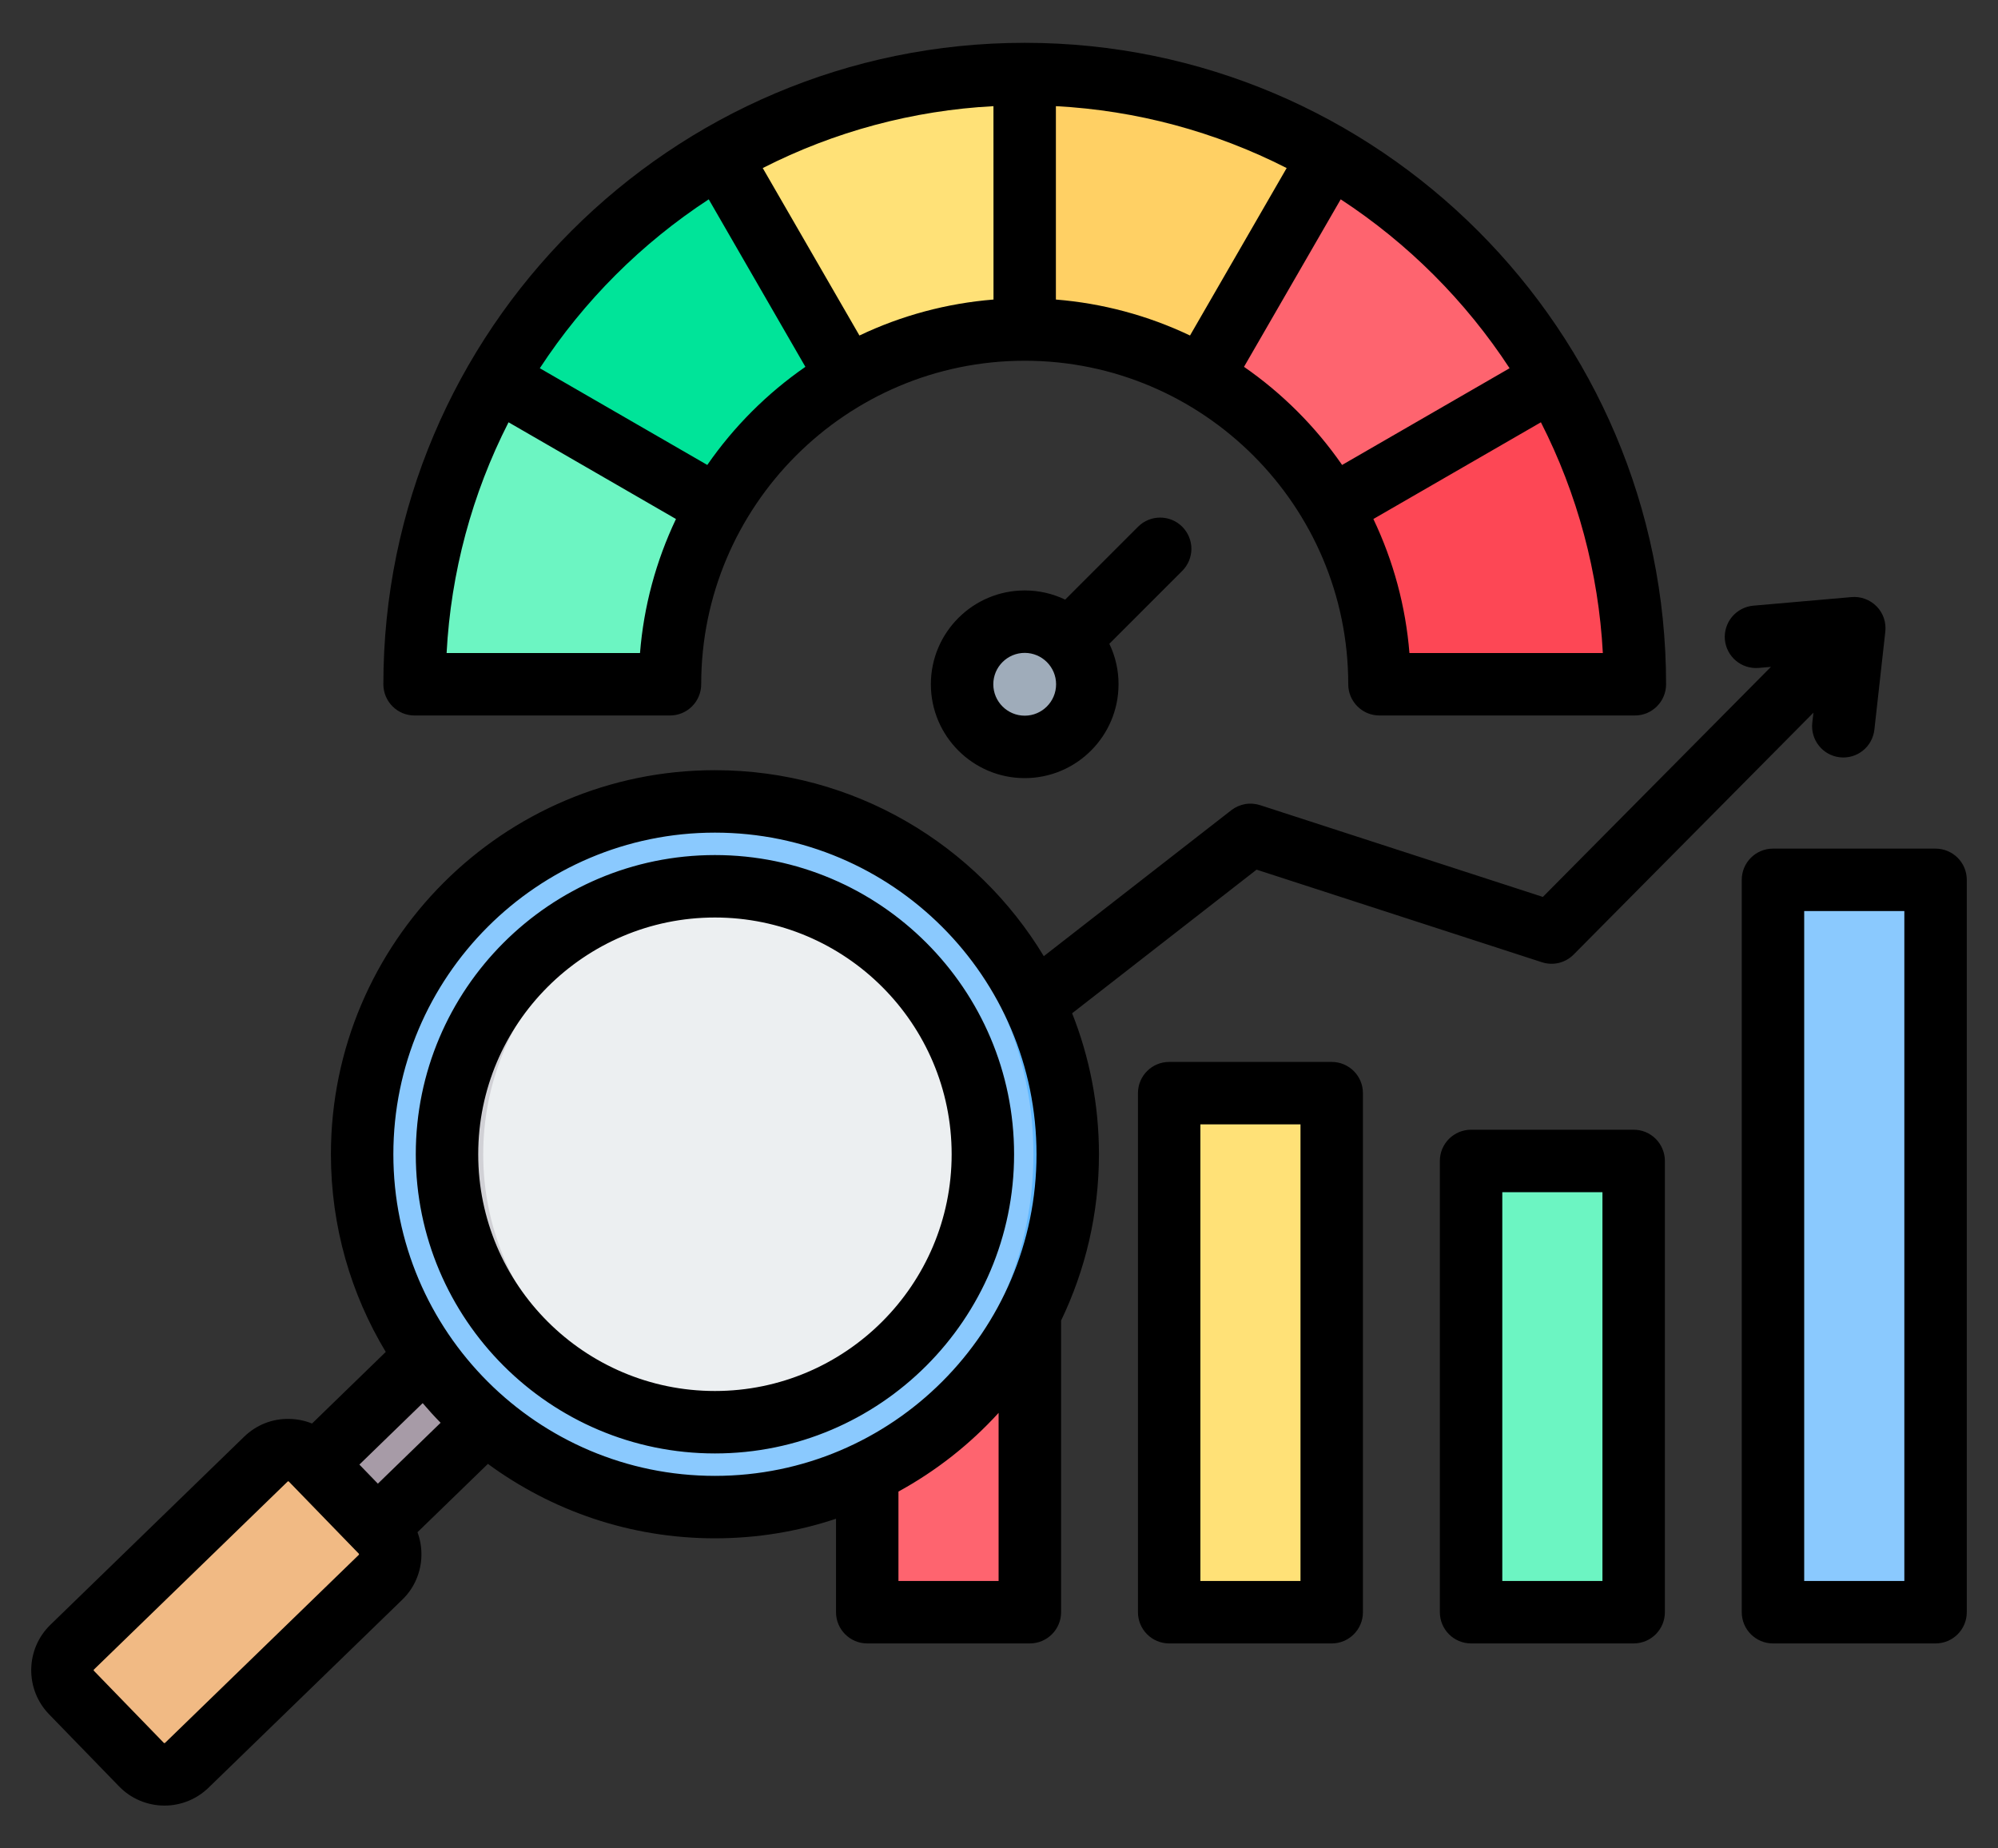 <svg xmlns="http://www.w3.org/2000/svg" width="40" height="37" viewBox="0 0 40 37" fill="none"><rect x="0" y="0" width="40" height="37" fill="#333333" stroke="none"/><path fill-rule="evenodd" clip-rule="evenodd" d="M17.911 25.912H20.067C20.37 25.912 20.617 26.159 20.617 26.462V31.722C20.617 32.025 20.37 32.272 20.067 32.272H17.911C17.608 32.272 17.361 32.025 17.361 31.722V26.462C17.361 26.159 17.608 25.912 17.911 25.912Z" fill="#FE646F"></path><path fill-rule="evenodd" clip-rule="evenodd" d="M19.518 25.912H20.067C20.37 25.912 20.617 26.159 20.617 26.462V31.722C20.617 32.025 20.37 32.272 20.067 32.272H19.518C19.82 32.272 20.067 32.025 20.067 31.722V26.462C20.067 26.159 19.82 25.912 19.518 25.912Z" fill="#FD4755"></path><path fill-rule="evenodd" clip-rule="evenodd" d="M23.956 21.883H26.112C26.415 21.883 26.662 22.13 26.662 22.432V31.723C26.662 32.026 26.415 32.273 26.112 32.273H23.956C23.653 32.273 23.406 32.026 23.406 31.723V22.432C23.406 22.13 23.653 21.883 23.956 21.883Z" fill="#FFE177"></path><path fill-rule="evenodd" clip-rule="evenodd" d="M25.562 21.883H26.112C26.415 21.883 26.662 22.13 26.662 22.432V31.723C26.662 32.026 26.415 32.273 26.112 32.273H25.562C25.865 32.273 26.112 32.026 26.112 31.723V22.432C26.112 22.13 25.865 21.883 25.562 21.883Z" fill="#FFD064"></path><path fill-rule="evenodd" clip-rule="evenodd" d="M30.001 23.238H32.157C32.46 23.238 32.706 23.485 32.706 23.788V31.722C32.707 32.025 32.46 32.272 32.157 32.272H30.001C29.698 32.272 29.451 32.025 29.451 31.722V23.788C29.451 23.485 29.698 23.238 30.001 23.238Z" fill="#6CF5C2"></path><path fill-rule="evenodd" clip-rule="evenodd" d="M31.607 23.238H32.157C32.46 23.238 32.706 23.485 32.706 23.788V31.722C32.707 32.025 32.46 32.272 32.157 32.272H31.607C31.91 32.272 32.157 32.025 32.157 31.722V23.788C32.157 23.485 31.91 23.238 31.607 23.238Z" fill="#00E499"></path><path fill-rule="evenodd" clip-rule="evenodd" d="M36.044 17.611H38.2C38.502 17.611 38.749 17.858 38.749 18.161V31.722C38.749 32.025 38.502 32.271 38.2 32.271H36.044C35.741 32.271 35.494 32.025 35.494 31.722V18.161C35.494 17.858 35.741 17.611 36.044 17.611Z" fill="#8AC9FE"></path><path fill-rule="evenodd" clip-rule="evenodd" d="M37.65 17.611H38.2C38.503 17.611 38.749 17.858 38.749 18.161V31.722C38.749 32.025 38.503 32.271 38.2 32.271H37.65C37.953 32.271 38.2 32.025 38.2 31.722V18.161C38.2 17.858 37.953 17.611 37.65 17.611Z" fill="#60B7FF"></path><path fill-rule="evenodd" clip-rule="evenodd" d="M9.02 26.662C9.363 27.151 9.766 27.594 10.219 27.982L6.96 31.177L5.719 29.898L9.02 26.662Z" fill="#A79BA7"></path><path fill-rule="evenodd" clip-rule="evenodd" d="M9.647 27.695C9.711 27.905 9.83 28.065 10.002 28.171L6.764 31.388L6.367 30.953L9.647 27.695Z" fill="#837683"></path><path fill-rule="evenodd" clip-rule="evenodd" d="M2.831 35.323L1.43 33.88C1.185 33.626 1.191 33.218 1.444 32.972L5.323 29.208C5.576 28.962 5.985 28.968 6.231 29.221L7.631 30.665C7.877 30.918 7.871 31.327 7.618 31.573L3.739 35.337C3.485 35.583 3.077 35.577 2.831 35.323Z" fill="#F1BA84"></path><path fill-rule="evenodd" clip-rule="evenodd" d="M7.635 30.999L3.756 34.762C3.503 35.008 3.094 35.002 2.848 34.749L1.448 33.306C1.397 33.254 1.356 33.194 1.326 33.128C1.198 33.368 1.232 33.674 1.43 33.879L2.831 35.322C3.077 35.576 3.485 35.582 3.739 35.336L7.618 31.572C7.818 31.378 7.864 31.082 7.753 30.842C7.722 30.9 7.682 30.953 7.635 30.999Z" fill="#E3A76F"></path><path d="M19.304 28.098C22.062 25.34 22.062 20.867 19.304 18.109C16.545 15.351 12.073 15.351 9.315 18.109C6.556 20.867 6.556 25.34 9.315 28.098C12.073 30.856 16.545 30.856 19.304 28.098Z" fill="#8AC9FE"></path><path fill-rule="evenodd" clip-rule="evenodd" d="M14.312 16.043C18.212 16.043 21.375 19.205 21.375 23.106C21.375 27.007 18.212 30.169 14.312 30.169C14.197 30.169 14.083 30.166 13.969 30.161C17.71 29.982 20.689 26.892 20.689 23.106C20.689 19.32 17.71 16.23 13.969 16.051C14.083 16.046 14.197 16.043 14.312 16.043Z" fill="#60B7FF"></path><path d="M14.313 28.47C17.275 28.47 19.677 26.068 19.677 23.106C19.677 20.144 17.275 17.742 14.313 17.742C11.351 17.742 8.949 20.144 8.949 23.106C8.949 26.068 11.351 28.47 14.313 28.47Z" fill="#ECEFF1"></path><path fill-rule="evenodd" clip-rule="evenodd" d="M14.313 17.742C14.435 17.742 14.556 17.747 14.676 17.755C11.883 17.941 9.674 20.266 9.674 23.106C9.674 25.947 11.882 28.271 14.676 28.457C14.556 28.465 14.435 28.47 14.313 28.47C11.351 28.47 8.949 26.068 8.949 23.106C8.949 20.144 11.351 17.742 14.313 17.742Z" fill="#D1D1D6"></path><path fill-rule="evenodd" clip-rule="evenodd" d="M20.514 1.482C27.119 1.482 32.5 6.725 32.722 13.277C32.726 13.392 32.687 13.491 32.608 13.574C32.528 13.656 32.429 13.698 32.315 13.698H28.012C27.908 13.698 27.807 13.658 27.732 13.586C27.656 13.515 27.611 13.417 27.605 13.313C27.405 9.57 24.306 6.596 20.514 6.596C16.721 6.596 13.622 9.57 13.422 13.313C13.416 13.417 13.371 13.515 13.295 13.586C13.22 13.658 13.119 13.698 13.015 13.698H8.712C8.598 13.698 8.499 13.656 8.419 13.574C8.34 13.491 8.301 13.392 8.305 13.277C8.527 6.725 13.908 1.482 20.514 1.482Z" fill="#6CF5C2"></path><path fill-rule="evenodd" clip-rule="evenodd" d="M9.934 7.589L14.363 10.146C14.988 9.068 15.884 8.171 16.963 7.546C18.008 6.942 19.221 6.596 20.514 6.596V1.482C18.289 1.482 16.203 2.078 14.405 3.117C12.55 4.192 11.008 5.734 9.934 7.589Z" fill="#00E499"></path><path fill-rule="evenodd" clip-rule="evenodd" d="M14.406 3.117L16.963 7.546C18.008 6.942 19.221 6.596 20.515 6.596C21.809 6.596 23.022 6.942 24.067 7.546L26.624 3.117C24.827 2.078 22.741 1.482 20.515 1.482C18.29 1.482 16.203 2.078 14.406 3.117Z" fill="#FFE177"></path><path fill-rule="evenodd" clip-rule="evenodd" d="M20.514 1.482V6.596C21.808 6.596 23.02 6.942 24.065 7.546C25.144 8.171 26.041 9.067 26.665 10.146L31.095 7.589C30.02 5.734 28.478 4.192 26.622 3.117C24.826 2.078 22.739 1.482 20.514 1.482Z" fill="#FFD064"></path><path fill-rule="evenodd" clip-rule="evenodd" d="M26.624 3.117L24.066 7.546C25.145 8.171 26.042 9.067 26.666 10.146C27.226 11.113 27.548 12.198 27.607 13.312C27.612 13.417 27.657 13.515 27.733 13.586C27.808 13.658 27.909 13.698 28.013 13.698H32.316C32.431 13.698 32.529 13.656 32.609 13.574C32.689 13.491 32.727 13.391 32.723 13.277C32.653 11.21 32.069 9.272 31.096 7.589C30.021 5.733 28.479 4.192 26.624 3.117Z" fill="#FE646F"></path><path fill-rule="evenodd" clip-rule="evenodd" d="M31.095 7.59L26.666 10.147C27.225 11.113 27.547 12.198 27.606 13.313C27.612 13.417 27.657 13.515 27.733 13.587C27.808 13.659 27.909 13.699 28.013 13.699H32.316C32.43 13.699 32.529 13.657 32.609 13.574C32.688 13.492 32.727 13.392 32.723 13.278C32.653 11.21 32.069 9.273 31.095 7.59Z" fill="#FD4755"></path><path d="M20.515 15.145C21.314 15.145 21.961 14.497 21.961 13.698C21.961 12.9 21.314 12.252 20.515 12.252C19.716 12.252 19.068 12.9 19.068 13.698C19.068 14.497 19.716 15.145 20.515 15.145Z" fill="#9FACBA"></path><path fill-rule="evenodd" clip-rule="evenodd" d="M20.515 12.252C21.314 12.252 21.961 12.899 21.961 13.698C21.961 14.497 21.314 15.145 20.515 15.145C20.439 15.145 20.364 15.139 20.291 15.128C20.984 15.02 21.514 14.421 21.514 13.698C21.514 12.976 20.984 12.377 20.291 12.269C20.364 12.258 20.439 12.252 20.515 12.252Z" fill="#8D9CA8"></path><path fill-rule="evenodd" clip-rule="evenodd" d="M14.313 27.844C11.7 27.844 9.574 25.718 9.574 23.105C9.574 20.492 11.7 18.366 14.313 18.366C16.925 18.366 19.052 20.492 19.052 23.105C19.052 25.718 16.925 27.844 14.313 27.844ZM14.313 17.116C11.011 17.116 8.324 19.803 8.324 23.105C8.324 26.407 11.011 29.094 14.313 29.094C17.615 29.094 20.302 26.407 20.302 23.105C20.302 19.803 17.615 17.116 14.313 17.116ZM19.992 31.647H17.987V29.857C18.738 29.446 19.416 28.914 19.992 28.282V31.647ZM7.875 23.105C7.875 26.655 10.763 29.543 14.313 29.543C17.863 29.543 20.751 26.655 20.751 23.105C20.751 19.555 17.863 16.667 14.313 16.667C10.763 16.667 7.875 19.555 7.875 23.105ZM7.183 31.124L3.304 34.888C3.299 34.893 3.285 34.893 3.28 34.888L1.879 33.444C1.878 33.443 1.875 33.44 1.875 33.432C1.875 33.425 1.878 33.422 1.88 33.42L5.759 29.656C5.759 29.655 5.763 29.652 5.771 29.652C5.777 29.651 5.782 29.655 5.783 29.657L7.183 31.1C7.185 31.101 7.188 31.104 7.187 31.112C7.187 31.12 7.184 31.123 7.183 31.124ZM8.821 28.48L7.565 29.699L7.195 29.317L8.462 28.087C8.577 28.222 8.697 28.354 8.821 28.48ZM21.464 20.283L25.157 17.408L30.868 19.261C30.978 19.297 31.096 19.302 31.208 19.275C31.321 19.247 31.423 19.19 31.505 19.107L36.305 14.266L36.282 14.468C36.244 14.811 36.491 15.121 36.834 15.159C36.999 15.177 37.164 15.13 37.294 15.026C37.423 14.923 37.506 14.772 37.525 14.607L37.744 12.644C37.754 12.552 37.744 12.459 37.714 12.371C37.684 12.284 37.635 12.204 37.57 12.138C37.505 12.072 37.427 12.021 37.34 11.989C37.253 11.956 37.161 11.944 37.069 11.952L35.1 12.124C34.935 12.139 34.783 12.219 34.676 12.346C34.57 12.473 34.518 12.637 34.532 12.802C34.563 13.146 34.865 13.399 35.21 13.37L35.454 13.349L30.888 17.954L25.227 16.117C25.13 16.086 25.026 16.078 24.926 16.096C24.826 16.114 24.731 16.156 24.651 16.218L20.897 19.14C19.55 16.91 17.103 15.417 14.313 15.417C10.073 15.417 6.625 18.866 6.625 23.105C6.625 24.551 7.026 25.906 7.723 27.062L6.247 28.495C6.101 28.436 5.946 28.405 5.789 28.403C5.45 28.395 5.131 28.524 4.888 28.759L1.01 32.523C0.767 32.758 0.631 33.075 0.625 33.414C0.621 33.753 0.747 34.072 0.982 34.315L2.383 35.758C2.501 35.88 2.642 35.977 2.799 36.043C2.955 36.109 3.123 36.143 3.293 36.143C3.61 36.143 3.928 36.024 4.175 35.785L8.053 32.022C8.173 31.906 8.269 31.768 8.334 31.615C8.4 31.462 8.435 31.297 8.437 31.131C8.439 30.974 8.413 30.818 8.358 30.671L9.768 29.303C11.043 30.239 12.614 30.793 14.313 30.793C15.16 30.793 15.974 30.656 16.737 30.401V32.272C16.737 32.617 17.017 32.897 17.362 32.897H20.617C20.962 32.897 21.243 32.617 21.243 32.272V26.434C21.728 25.426 22.001 24.297 22.001 23.105C22.001 22.11 21.811 21.157 21.464 20.283ZM38.125 31.647H36.12V18.237H38.125V31.647ZM38.75 16.987C38.832 16.987 38.914 17.003 38.989 17.035C39.065 17.066 39.134 17.112 39.192 17.17C39.25 17.228 39.296 17.297 39.328 17.373C39.359 17.449 39.375 17.53 39.375 17.612V32.272C39.375 32.617 39.096 32.897 38.75 32.897H35.495C35.15 32.897 34.87 32.617 34.87 32.272V17.612C34.87 17.267 35.15 16.987 35.495 16.987H38.75ZM32.081 31.647H30.076V23.864H32.081V31.647ZM32.706 22.614C32.788 22.614 32.869 22.63 32.945 22.661C33.021 22.693 33.09 22.739 33.148 22.797C33.206 22.855 33.252 22.924 33.283 23C33.315 23.075 33.331 23.157 33.331 23.239V32.272C33.331 32.617 33.051 32.897 32.706 32.897H29.451C29.106 32.897 28.826 32.617 28.826 32.272V23.239C28.826 23.157 28.842 23.075 28.873 23C28.905 22.924 28.951 22.855 29.009 22.797C29.067 22.739 29.136 22.693 29.212 22.661C29.288 22.63 29.369 22.614 29.451 22.614H32.706ZM26.036 31.647H24.032V22.507H26.036V31.647ZM26.661 21.257C27.006 21.257 27.286 21.537 27.286 21.882V32.272C27.286 32.617 27.006 32.897 26.661 32.897H23.407C23.061 32.897 22.782 32.617 22.782 32.272V21.882C22.782 21.537 23.061 21.257 23.407 21.257H26.661ZM20.515 14.326C20.168 14.326 19.886 14.044 19.886 13.697C19.886 13.351 20.168 13.069 20.515 13.069C20.861 13.069 21.143 13.351 21.143 13.697C21.143 14.044 20.861 14.326 20.515 14.326ZM23.668 10.543C23.726 10.601 23.772 10.67 23.804 10.746C23.835 10.822 23.852 10.903 23.852 10.986C23.852 11.068 23.835 11.149 23.804 11.225C23.772 11.301 23.726 11.37 23.668 11.428L22.209 12.887C22.331 13.14 22.394 13.417 22.393 13.697C22.393 14.733 21.55 15.576 20.515 15.576C19.479 15.576 18.636 14.733 18.636 13.697C18.636 12.661 19.479 11.819 20.515 11.819C20.805 11.819 21.079 11.885 21.325 12.003L22.785 10.543C23.028 10.3 23.424 10.3 23.668 10.543ZM10.181 8.453L13.533 10.389C13.132 11.232 12.887 12.141 12.813 13.072H8.941C9.026 11.463 9.448 9.889 10.181 8.453ZM14.189 3.99C12.84 4.872 11.689 6.023 10.807 7.371L14.16 9.307C14.691 8.54 15.357 7.874 16.124 7.343L14.189 3.99ZM30.222 7.371L26.869 9.307C26.337 8.54 25.672 7.874 24.905 7.343L26.841 3.99C28.189 4.872 29.34 6.023 30.222 7.371ZM28.217 13.072C28.142 12.141 27.897 11.232 27.495 10.389L30.849 8.453C31.581 9.889 32.003 11.463 32.089 13.072H28.217ZM19.89 5.996C18.959 6.071 18.049 6.314 17.206 6.716L15.27 3.364C16.706 2.632 18.28 2.21 19.889 2.125L19.89 5.996ZM21.139 2.125V5.996C22.07 6.071 22.98 6.314 23.824 6.716L25.759 3.364C24.323 2.632 22.749 2.21 21.139 2.125ZM8.299 14.322C8.217 14.322 8.136 14.306 8.06 14.275C7.984 14.243 7.916 14.197 7.858 14.139C7.8 14.081 7.754 14.012 7.722 13.936C7.691 13.861 7.675 13.779 7.675 13.697C7.675 6.618 13.435 0.857 20.515 0.857C27.595 0.857 33.355 6.618 33.355 13.697C33.355 13.779 33.339 13.861 33.307 13.937C33.276 14.012 33.23 14.081 33.172 14.139C33.114 14.197 33.045 14.243 32.969 14.275C32.893 14.306 32.812 14.322 32.73 14.322H27.616C27.535 14.322 27.453 14.306 27.377 14.275C27.302 14.243 27.233 14.197 27.175 14.139C27.117 14.081 27.071 14.012 27.039 13.936C27.008 13.861 26.992 13.779 26.992 13.697C26.992 10.126 24.086 7.221 20.515 7.221C16.943 7.221 14.038 10.126 14.038 13.697C14.038 13.779 14.022 13.861 13.99 13.937C13.959 14.012 13.913 14.081 13.855 14.139C13.797 14.197 13.728 14.243 13.652 14.275C13.576 14.306 13.495 14.322 13.413 14.322H8.299Z" fill="black"></path></svg>